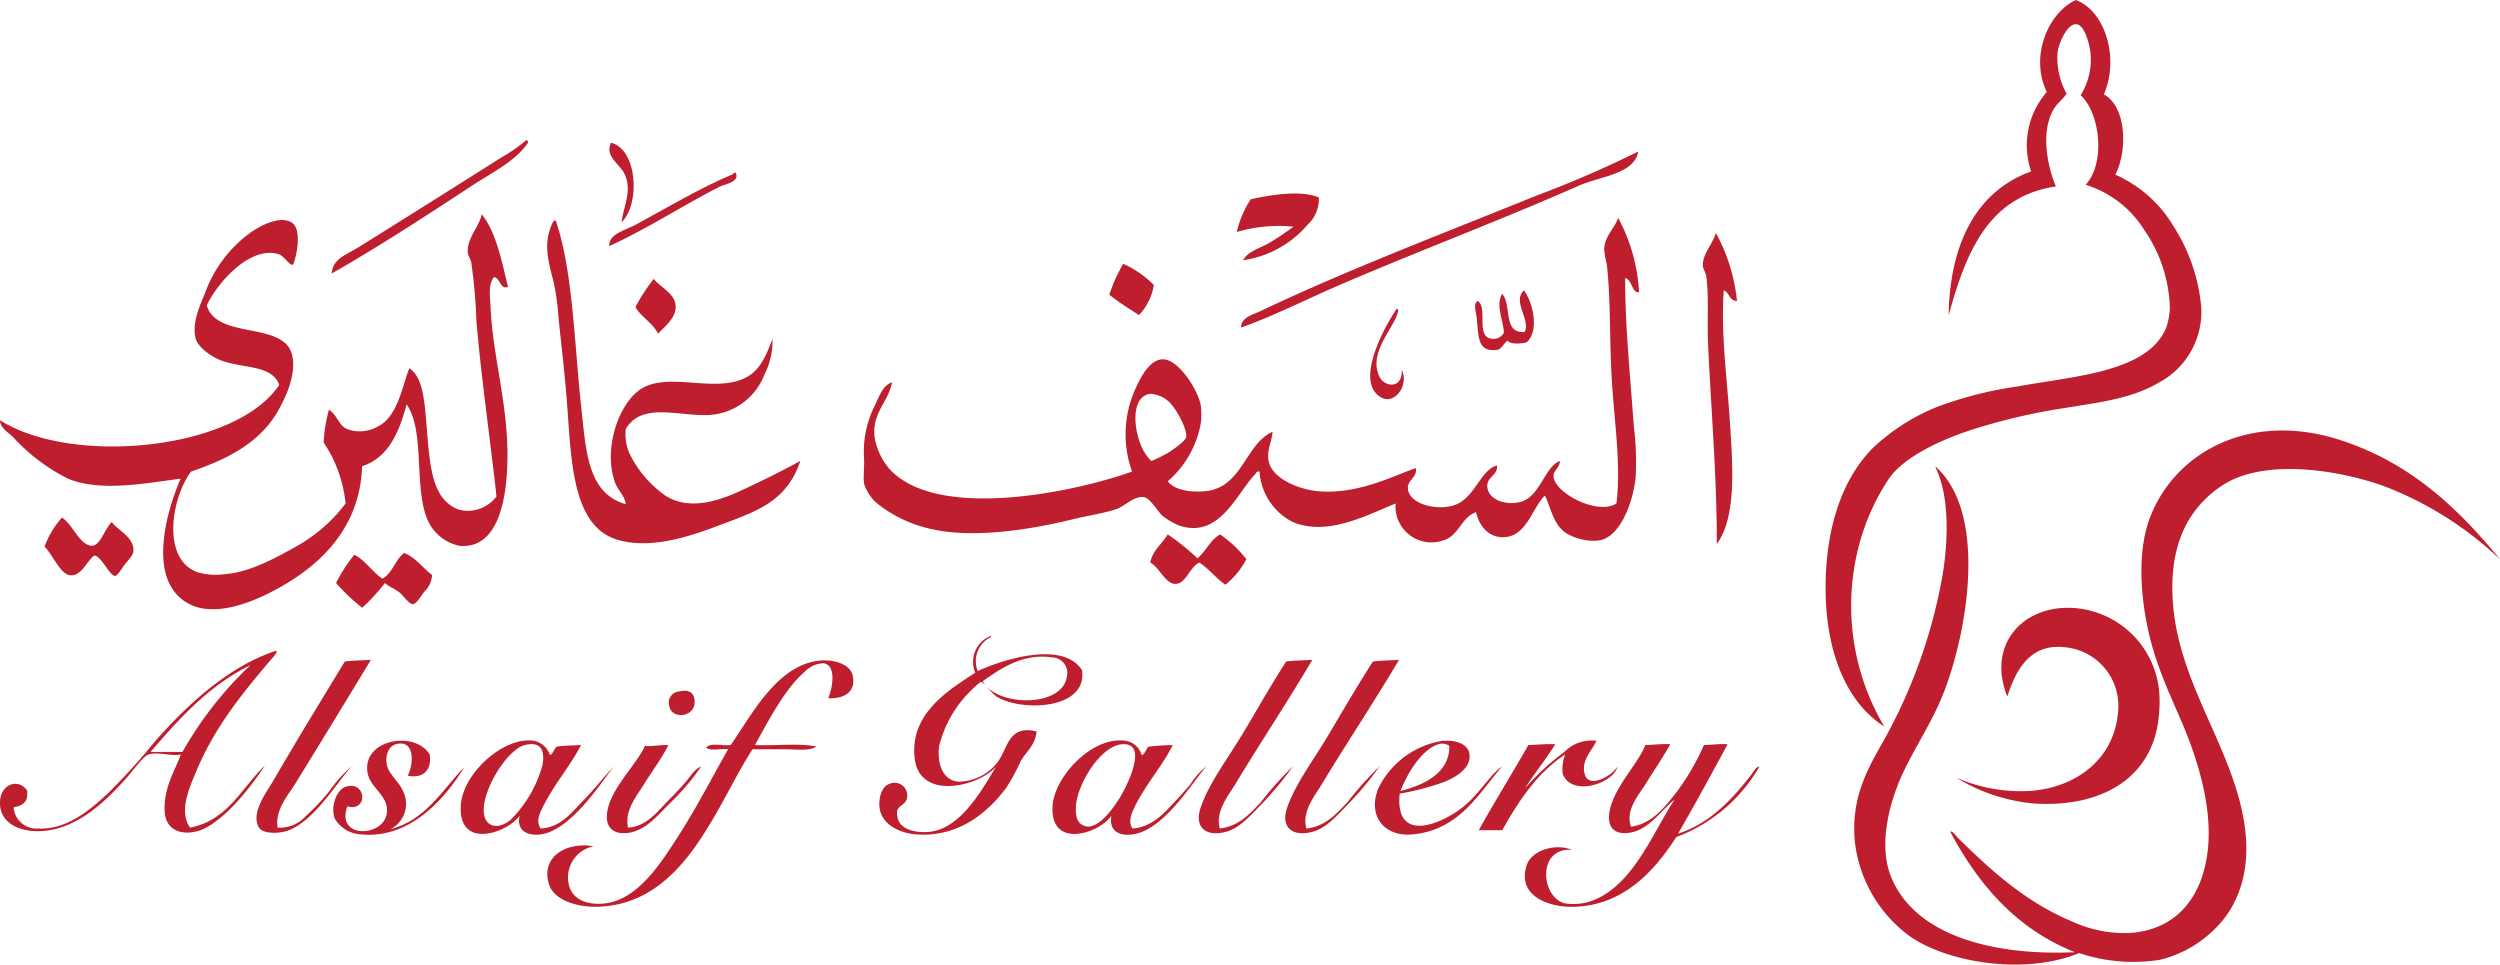 <svg xmlns="http://www.w3.org/2000/svg" width="232.299" height="89.631" viewBox="0 0 232.299 89.631"><g id="logo" transform="translate(52.351 -360)"><g id="Group_1217" data-name="Group 1217" transform="translate(117.283 360)"><path id="Path_378" data-name="Path 378" d="M354.124,361c2.735,1,4.083,5.412,2.612,8.774,2.073,1.1,2.243,5.177,1.066,7.459a11.747,11.747,0,0,1,5.371,4.735,16.647,16.647,0,0,1,2.611,7.544,7.459,7.459,0,0,1-3.986,7.065c-2.451,1.455-5.537,1.819-8.669,2.33a55.926,55.926,0,0,0-8.9,2.1c-2.661.9-5.97,2.378-7.439,4.432a20.618,20.618,0,0,0-2.455,5.043,22.011,22.011,0,0,0,1.994,18.024c-3.626-2.313-5.365-7.078-5.444-12.432-.086-5.585,1.359-10.372,4.377-13.438a19.179,19.179,0,0,1,5.909-3.8,35.478,35.478,0,0,1,7.66-1.944c5.017-.938,12.089-1.283,13.727-5.515a6.78,6.78,0,0,0,.312-1.708,13.316,13.316,0,0,0-2.379-7.3,9.864,9.864,0,0,0-5.447-4.2c1.871-2.02,1.357-6.65-.463-8.316a6.3,6.3,0,0,0,.921-3.882c-.08-.8-.532-2.643-1.309-2.718-.867-.083-1.661,1.782-1.759,2.644a6.763,6.763,0,0,0,.845,3.806c-.368.543-.857.846-1.22,1.475-1.182,2.027-.622,5.145.224,7.148-6.34.933-8.38,6.218-9.968,11.966.1-6.637,2.575-11.529,7.665-13.364a7.524,7.524,0,0,1,1.457-7.379c-1.636-3.375.2-7.411,2.688-8.544" transform="translate(-330.881 -361)" fill="#be1e2d"></path><path id="Path_379" data-name="Path 379" d="M366.778,792.131c.017-.086.086-.042.086,0,4.689,4.313,2.964,14.926.759,20.743-1.11,2.9-2.693,5.146-3.914,7.77-1.184,2.561-2.246,6.5-1.077,9.477,2.169,5.472,9.363,7.413,17.11,7.065-5.416-2.153-8.934-6.228-11.587-11.19.217-.137.49.352.775.628,3,2.943,6.188,5.876,10.507,7.691a11.683,11.683,0,0,0,5.447,1.083c3.95-.293,6.181-2.816,6.967-6.294.888-3.853-.232-8.11-1.368-11.258-1.085-2.973-2.744-5.948-3.689-9.559-.9-3.444-1.374-8.1-.075-11.494,2.289-5.992,9.116-9.813,17.331-7.3,6.679,2.042,11.233,6.358,15.19,11.19a32.411,32.411,0,0,0-10.893-6.844c-4.258-1.5-11.1-2.565-14.954,0-3.221,2.149-4.645,5.456-4.6,9.633.078,8.255,5.483,14.2,6.677,21.679.732,4.619-.612,8.132-3.3,10.4a10.753,10.753,0,0,1-4.521,2.338,15.771,15.771,0,0,1-7.515-.623c-5.025,2.076-12.2.9-15.72-1.551a12.622,12.622,0,0,1-5.143-9.016c-.283-3.752,1.072-6.277,2.385-8.624a48.741,48.741,0,0,0,5.824-16.161c.491-3.154.6-7.128-.693-9.786" transform="translate(-356.574 -748.708)" fill="#be1e2d"></path><path id="Path_380" data-name="Path 380" d="M465.171,973.1c-1.878-4.674,1.266-8.309,5.752-8.238a8.56,8.56,0,0,1,8.353,7.693,11.975,11.975,0,0,1,0,2.088c-.44,6.215-5.61,8.811-11.656,8.4a16.754,16.754,0,0,1-7.22-2.41,15,15,0,0,0,6.912,1.244c4.285-.331,7.711-2.938,8.128-7.147a5.47,5.47,0,0,0-4.986-6.209c-3.178-.332-4.477,2.094-5.284,4.583" transform="translate(-448.287 -908.385)" fill="#be1e2d"></path></g><g id="Group_1218" data-name="Group 1218" transform="translate(-52.351 373.018)"><path id="Path_381" data-name="Path 381" d="M235.627,1356.04a.207.207,0,0,1,.156.243c-1.178,1.74-3.353,2.767-5.267,4.029-4.2,2.757-8.712,5.7-12.976,8.124.1-1.378,1.3-1.7,2.513-2.455,4.464-2.782,8.766-5.487,13.221-8.306a15,15,0,0,0,2.352-1.635" transform="translate(-186.719 -1356.04)" fill="#be1e2d"></path><path id="Path_382" data-name="Path 382" d="M376.307,1357.53c2.481.611,2.744,5.738.978,7.4.187-1.467,1.007-2.892.322-4.433-.439-.991-1.9-1.659-1.3-2.962" transform="translate(-319.54 -1357.288)" fill="#be1e2d"></path><path id="Path_383" data-name="Path 383" d="M773.934,1362.57c-.379,2.108-3.437,2.253-5.6,3.209-7.438,3.278-15.178,6.168-22.549,9.365-3,1.3-5.829,2.756-8.76,3.777-.008-.932,1.111-1.2,1.711-1.48,8.2-3.9,17.01-7.231,25.7-10.761a99.84,99.84,0,0,0,9.493-4.11" transform="translate(-621.706 -1361.509)" fill="#be1e2d"></path><path id="Path_384" data-name="Path 384" d="M387.817,1374.7c.4.876-.986,1.031-1.54,1.314-3.157,1.593-6.832,3.976-10.217,5.5-.068-1.136,1.519-1.483,2.43-1.972,2.788-1.5,6.18-3.528,9.007-4.68.075-.036.125-.164.239-.167h.081Z" transform="translate(-319.451 -1371.665)" fill="#be1e2d"></path><path id="Path_385" data-name="Path 385" d="M72.833,1398.45c1.355,1.649,1.9,4.542,2.438,6.736-.722.3-.7-.812-1.3-.911-.56.732-.359,1.8-.322,2.714.218,5.086,1.851,9.7,1.534,15.284-.164,3.058-.979,7.251-4.371,6.983a4.125,4.125,0,0,1-3-2.39c-1.313-3-.224-8.278-1.955-10.754-.716,2.588-1.667,4.936-4.14,5.744-.2,6.147-4.455,9.794-9.087,12-2.718,1.292-6.336,2.232-8.343-.333-2.074-2.627-.66-7.711.571-10.513-3.195.413-7.453,1.26-10.472,0a17.49,17.49,0,0,1-5.1-3.86c-.462-.446-1.209-.88-1.217-1.563,6.843,4.3,21.981,2.717,25.945-3.286-.693-2.013-3.813-1.459-5.825-2.464-.683-.332-1.771-1.111-1.949-1.889-.351-1.435.452-3.133.883-4.184a11.946,11.946,0,0,1,4.3-5.672c.712-.494,2.582-1.568,3.723-.9.974.564.555,2.92.159,3.943-.4.06-.787-.815-1.371-.989-2.738-.813-5.8,2.887-6.651,4.763.932,3.247,7.263,1.4,7.948,4.69.358,1.717-.548,3.7-1.222,4.93-1.661,3.053-4.643,4.617-8.192,5.827-1.817,2.445-2.778,8.169.649,9.366a6.105,6.105,0,0,0,2.44.169c2.266-.169,4.548-1.384,6.489-2.47a14.753,14.753,0,0,0,4.787-4.1,12.359,12.359,0,0,0-2.037-5.671,13.78,13.78,0,0,1,.488-3.042c.82.524.869,1.446,1.706,1.8a3.367,3.367,0,0,0,2.835-.241c1.845-.9,2.24-3.665,2.931-5.417,1.327.867,1.423,3.262,1.615,5.5.181,2.173.335,4.6,1.137,6a3.42,3.42,0,0,0,1.858,1.645,3.339,3.339,0,0,0,3.488-1.231c-.547-5.033-1.394-10.838-1.863-16.267a51.233,51.233,0,0,0-.483-5.5c-.078-.351-.316-.613-.324-.989-.047-1.279,1.1-2.376,1.292-3.448" transform="translate(-28.07 -1391.552)" fill="#be1e2d"></path><path id="Path_386" data-name="Path 386" d="M591.531,1400.48a16.4,16.4,0,0,1,1.94,6.9c-.675.115-.625-1.147-1.29-1.314-.024,4.187.48,9.293.807,13.8a27.169,27.169,0,0,1,.163,4.766c-.244,2.293-1.448,5.6-3.484,5.831a5.014,5.014,0,0,1-2.918-.66c-1.228-.751-1.438-2.308-2.025-3.523-1.122,1.041-1.645,3.655-3.647,3.855-1.472.145-2.412-.9-2.759-2.305-1.388.462-1.57,2.229-3.092,2.633a3.334,3.334,0,0,1-4.374-3.447c-2.671,1.083-6.352,3.08-9.57,1.719a5.67,5.67,0,0,1-3.076-4.682c-.241-.077-.311.14-.411.253-1.69,1.731-3.289,6.032-7.055,4.759a6.319,6.319,0,0,1-1.547-.9c-.416-.353-1.108-1.6-1.695-1.727-.856-.189-1.8.8-2.517,1.068-1.114.405-2.638.616-4.137.981-3.749.916-9.366,1.884-13.466.826a12.162,12.162,0,0,1-4.7-2.3,4.076,4.076,0,0,1-1.215-1.811c-.1-.624.031-1.548,0-2.3a9.49,9.49,0,0,1,1.049-5.09c.4-.884.713-1.76,1.547-2.063-.349,1.889-1.871,2.8-1.623,5.1a6.058,6.058,0,0,0,1.384,2.959c4.4,4.843,17.138,2.178,22.541.242a10.229,10.229,0,0,1,.327-7.721c.452-1.017,1.335-2.754,2.591-2.708,1.438.049,3.3,2.938,3.489,4.433a7.574,7.574,0,0,1,0,1.4,9.31,9.31,0,0,1-3.089,5.5c.664.884,2.3,1.051,3.569.912,3.37-.385,3.649-4.4,6.17-5.512-.094,1.081-.613,1.827-.329,2.879.4,1.455,2.653,2.449,4.463,2.633,3.678.356,6.923-1.345,9.17-2.141.185.786-.729,1.115-.735,1.811-.01,1.6,2.933,2.244,4.535,1.553,1.71-.728,2.263-3.214,3.74-3.608.133.862-.886,1.044-.895,1.884-.006,1.283,1.739,1.9,3.166,1.484,1.75-.521,2.176-3.244,3.569-3.782.047.6-.59.858-.578,1.4.055,1.593,4.148,3.681,5.844,2.547.426-3.457-.145-7.216-.4-11.014-.267-3.837-.1-7.775-.5-11.251a6.789,6.789,0,0,1-.237-1.394c.068-1.2.942-1.874,1.3-2.873m-41.607,21.685c.417-.294,1.383-.933,1.461-1.316.13-.632-.725-2.262-1.3-2.955a2.773,2.773,0,0,0-2.02-1.071c-1.676.216-1.573,2.752-1.056,4.272a4.554,4.554,0,0,0,1.134,1.973,11.738,11.738,0,0,0,1.784-.9" transform="translate(-441.17 -1393.251)" fill="#be1e2d"></path><path id="Path_387" data-name="Path 387" d="M347.965,1428.311c-.083-.781-.711-1.283-.973-1.967-1.106-2.951.164-7,2.107-8.543,2.528-1.992,6.972.256,9.978-1.235,1.362-.672,1.939-2.07,2.52-3.614a6.735,6.735,0,0,1-.734,3.282,5.855,5.855,0,0,1-5.274,3.787c-2.817.1-6.136-1.21-7.626,1.3a4.627,4.627,0,0,0,.329,2.227,10.375,10.375,0,0,0,3.333,3.946c2.089,1.363,4.722.625,6.962-.411,2.058-.95,3.823-1.827,5.605-2.8-1.235,3.629-3.754,4.576-7.138,5.835-2.42.9-6.489,2.521-9.9,1.477-4.382-1.339-4.242-8-4.708-13.47-.208-2.523-.5-4.94-.729-7.149a21.709,21.709,0,0,0-.485-3.45c-.514-1.967-.922-3.489-.08-5.345a.434.434,0,0,1,.242-.244c.065-.018.08.039.086.078,1.591,4.638,1.711,11.515,2.357,17.332.446,4.169.625,7.948,4.124,8.958" transform="translate(-289.822 -1394.474)" fill="#be1e2d"></path><path id="Path_388" data-name="Path 388" d="M1001.974,1409.07a16.49,16.49,0,0,1,1.96,6.322c-.73-.011-.691-.789-1.226-.989-.288,3.974.317,8.283.571,12.242.255,3.975.646,8.773-1.219,11.333.02-6.137-.535-12.522-.813-18.641-.094-2.117.091-4.288-.162-6.243-.052-.358-.324-.668-.324-1.07.011-1.036.952-1.991,1.214-2.953" transform="translate(-842.536 -1400.444)" fill="#be1e2d"></path><path id="Path_389" data-name="Path 389" d="M663.045,1426.71a9.334,9.334,0,0,1,2.843,1.973,5.341,5.341,0,0,1-1.381,2.794c-.938-.611-1.893-1.2-2.757-1.893a14.3,14.3,0,0,1,1.295-2.875" transform="translate(-558.672 -1415.215)" fill="#be1e2d"></path><path id="Path_390" data-name="Path 390" d="M393.128,1440.418c-.514-1.01-1.531-1.508-2.108-2.468a17.755,17.755,0,0,1,1.7-2.62c.7.865,2.172,1.418,2.035,2.789-.109.928-1.022,1.671-1.632,2.3" transform="translate(-331.98 -1422.433)" fill="#be1e2d"></path><path id="Path_391" data-name="Path 391" d="M875.218,1441.85c.828,1.1,1.474,3.752.244,4.842-.53.121-1.471.2-1.781-.16-.311.244-.47.619-.818.824-1.965.348-1.844-1.129-2.023-2.875-.073-.675-.356-1.362.081-1.643.885.537.013,2.747.891,3.37a1.12,1.12,0,0,0,1.544-.408c-.036-1.177-.794-2.549-.164-3.619.93.945.021,3.756,2.111,3.529.524-1.2-1.187-2.806-.084-3.86" transform="translate(-733.616 -1427.892)" fill="#be1e2d"></path><path id="Path_392" data-name="Path 392" d="M813.173,1452.445c.14-.028.154.064.162.159-.188,1.423-2.82,3.771-1.774,6.087.46,1.046,2.207,1.24,2.1-.576.755,1.425-.807,3.644-2.271,2.3-1.955-1.81.982-6.773,1.788-7.971" transform="translate(-683.414 -1436.76)" fill="#be1e2d"></path><path id="Path_393" data-name="Path 393" d="M59.73,1572.075c.438.7,2.116,1.412,2.014,2.715-.02.394-.511.862-.8,1.232-.184.235-.673,1.059-.893,1.067-.514.03-1.285-1.863-1.952-1.89-.763.592-1.217,2.033-2.346,1.81-.834-.163-1.651-2.113-2.271-2.629a8.383,8.383,0,0,1,1.622-2.71c.769.472,1.309,1.724,2.03,2.3,1.405,1.12,1.708-1.007,2.6-1.892" transform="translate(-49.346 -1536.595)" fill="#be1e2d"></path><path id="Path_394" data-name="Path 394" d="M689.576,1583.49c.792-.66,1.2-1.708,2.1-2.22a11.232,11.232,0,0,1,2.443,2.3,7.221,7.221,0,0,1-1.954,2.379c-.883-.614-1.513-1.479-2.422-2.058-.909.435-1.22,1.96-2.2,1.981-.951.015-1.5-1.531-2.349-1.981.223-1.191,1.1-1.709,1.614-2.619a21.509,21.509,0,0,1,2.762,2.219" transform="translate(-578.307 -1544.634)" fill="#be1e2d"></path><path id="Path_395" data-name="Path 395" d="M228.932,1593.921a2.276,2.276,0,0,1-.73,1.558c-.2.265-.724,1.142-1.056,1.152s-.966-.872-1.213-1.069c-.551-.423-.979-.53-1.379-.9a17.769,17.769,0,0,1-2.113,2.3,17.917,17.917,0,0,1-2.43-2.3,14.915,14.915,0,0,1,1.7-2.629c1.059.553,1.638,1.574,2.606,2.225.955-.517,1.183-1.758,2.022-2.386,1.108.437,1.71,1.384,2.6,2.051" transform="translate(-188.787 -1553.508)" fill="#be1e2d"></path><path id="Path_396" data-name="Path 396" d="M735.843,1387.087c1.656-.369,4.633-.906,6.333-.167a3.242,3.242,0,0,1-1.067,2.551,9.635,9.635,0,0,1-5.983,3.281c.473-.837,1.519-1.09,2.347-1.559a22.935,22.935,0,0,0,2.344-1.561,13.871,13.871,0,0,0-5.267.493,9.587,9.587,0,0,1,1.293-3.037" transform="translate(-619.629 -1381.588)" fill="#be1e2d"></path><path id="Path_397" data-name="Path 397" d="M540.673,1639.312c.059-.011.07.041.071.082a2.491,2.491,0,0,0-1.249,3.17c2.146-.984,7.862-2.907,9.692-.082.532,3.61-5.423,3.883-7.819,2.531-.623-.358-1.262-1.406-1.557-1.428-.169-.012-1.177,1.042-1.329,1.19a10.708,10.708,0,0,0-2.58,4.823c-.186,1.7.4,3.133,1.8,3.247a4.6,4.6,0,0,0,3.517-1.661c1.1-1.259.994-3.673,3.746-3.007-.106,1.293-1.012,1.921-1.477,2.769a19.8,19.8,0,0,1-1.329,2.453c-1.63,2.193-4.356,4.637-8.366,4.348-1.43-.1-3.3-.857-3.434-2.609-.054-.849.224-1.807.865-2.059a1.184,1.184,0,0,1,1.718,1.19c-.125.994-1.274.609-.854,2.06.276.981,1.654,1.287,2.877,1.183,3.006-.254,5.073-4.174,6.253-6.09-1.529,1.832-7.1,3.261-7.577-.718-.512-4.171,3.19-6.393,5.622-7.979a2.6,2.6,0,0,1,1.412-3.413m7.1,3.806a1.458,1.458,0,0,0-1.41-1.823c-2.778-.408-4.948,1.2-6.4,2.212,1.186,2.355,7.354,2.516,7.806-.389" transform="translate(-448.646 -1593.232)" fill="#be1e2d"></path><path id="Path_398" data-name="Path 398" d="M45.766,1664.289c3.533-.691,4.774-3.706,6.947-5.768-1.157,1.767-3.283,4.587-5.461,5.768-1.527.823-3.642.649-3.839-1.343-.2-2.235.95-3.96,1.492-5.459-.924.213-2.061-.277-2.977,0-.535.166-1.446,1.486-2.1,2.219-1.856,2.056-4.781,5.072-8.522,4.91-1.584-.077-3.353-.853-3.2-2.854.112-1.469,1.622-2.1,2.5-.949.166,1.122-.441,1.458-1.248,1.585a2.129,2.129,0,0,0,2.261,1.975c2.637.138,4.8-1.694,6.4-3.166a60.345,60.345,0,0,0,4.524-4.983c2.98-3.366,6.718-6.839,11.024-8.308.626-.219-.172.63-.316.791-2.8,3.3-5.318,6.41-7.026,10.606-.548,1.332-1.523,3.507-.467,4.977m5.623-15.105c-3.878,1.9-6.609,4.96-9.295,8.07h2.97a33.876,33.876,0,0,1,6.324-8.07" transform="translate(-28.097 -1600.406)" fill="#be1e2d"></path><path id="Path_399" data-name="Path 399" d="M185.222,1652.96c-2.338,3.851-4.584,7.536-6.961,11.393-.73,1.2-1.952,2.5-1.713,4.189a3.194,3.194,0,0,0,2.581-1.025,20.814,20.814,0,0,0,2.183-2.3,13.871,13.871,0,0,1,2.108-2.372c-1.527,1.76-3.387,4.927-5.783,5.934-.769.318-2.4.42-2.817-.242-.823-1.332.8-3.422,1.332-4.348,2.211-3.814,4.426-7.423,6.643-11.076.75-.109,1.617-.1,2.425-.156" transform="translate(-150.758 -1604.662)" fill="#be1e2d"></path><path id="Path_400" data-name="Path 400" d="M723.374,1652.96c-2.258,3.832-4.771,7.606-7.108,11.473-.719,1.189-1.926,2.611-1.484,4.193,1.773-.195,2.853-1.423,3.821-2.457a32.62,32.62,0,0,1,2.972-3.319,30.624,30.624,0,0,1-2.8,3.4c-1.033,1.03-2.076,2.326-3.442,2.689-1.887.5-2.928-.465-2.344-2.219.755-2.271,2.511-4.559,3.906-6.881,1.425-2.373,2.742-4.722,4.052-6.725.756-.111,1.625-.1,2.432-.158" transform="translate(-601.436 -1604.662)" fill="#be1e2d"></path><path id="Path_401" data-name="Path 401" d="M772.8,1652.96c-2.263,3.835-4.783,7.606-7.12,11.473-.713,1.189-1.933,2.611-1.481,4.193,1.776-.18,2.85-1.423,3.825-2.457a32.822,32.822,0,0,1,2.972-3.319,28.578,28.578,0,0,1-2.817,3.4c-1.015,1.03-2.058,2.326-3.432,2.689-1.887.5-2.941-.465-2.348-2.219.763-2.238,2.5-4.494,3.907-6.881,1.427-2.426,2.821-4.779,4.07-6.725.743-.111,1.607-.1,2.424-.158" transform="translate(-642.808 -1604.662)" fill="#be1e2d"></path><path id="Path_402" data-name="Path 402" d="M366.8,1656.769c.412-.942.781-3.027-.394-3.248a2.5,2.5,0,0,0-1.794.792c-1.867,1.584-3.484,4.785-4.615,6.8,1.853.1,4.114-.21,5.713.154-.734.425-1.828.244-2.892.244h-3.05c-1.794,2.787-3.24,6.18-5.47,9.25-2.029,2.8-4.911,5.429-9.293,5.379-1.68-.018-3.7-.662-4.137-2.058-.839-2.622,1.689-4.006,4.137-3.556a2.946,2.946,0,0,0-2.339,3.4c.223,1.386,1.513,2.129,3.432,1.9,3.094-.366,5.29-3.958,6.726-6.172,1.827-2.853,3.237-5.626,4.678-8.142-.631-.1-1.653.2-2.032-.165.359-.48,1.54-.125,2.266-.234,1.838-2.552,4.2-7.382,8.2-7.837,1.394-.152,2.889.323,3.131,1.35.366,1.573-.805,2.209-2.269,2.141" transform="translate(-289.846 -1604.905)" fill="#be1e2d"></path><path id="Path_403" data-name="Path 403" d="M411.17,1670.642c1.056-.262,1.508.285,1.405,1.185-.15,1.222-2.142,1.4-2.344.158a1.046,1.046,0,0,1,.939-1.344" transform="translate(-348.046 -1619.412)" fill="#be1e2d"></path><path id="Path_404" data-name="Path 404" d="M299.509,1700.329c.327-.135.356-.582.628-.791.693-.119,1.5-.106,2.263-.155-.955,1.874-2.406,3.536-3.434,5.539-.306.59-.825,1.484-.317,2.214,1.861-.093,2.832-1.446,3.829-2.456,1.043-1.054,1.967-2.233,2.972-3.319-1.29,1.7-4.046,5.959-6.8,6.326-1.282.172-2.274-.408-1.947-1.738-1.205,1.643-5.775,3.2-5.467-1.027.207-2.91,3.98-6.366,6.8-5.934a1.977,1.977,0,0,1,1.479,1.339m-2.57-.867c-1.4.612-3.151,3.246-3.52,5.3-.4,2.177,1.114,2.662,2.424,1.584a11.418,11.418,0,0,0,2.961-5.063c.267-1.372-.159-2.033-1.087-1.976a2.4,2.4,0,0,0-.777.153" transform="translate(-248.413 -1643.173)" fill="#be1e2d"></path><path id="Path_405" data-name="Path 405" d="M637.537,1700.31c.35-.127.387-.557.625-.789a22.45,22.45,0,0,1,2.266-.154c-.926,1.885-2.424,3.536-3.437,5.539-.3.6-.776,1.49-.311,2.216,1.835-.138,2.925-1.407,3.906-2.458.509-.53,1.013-1.1,1.49-1.66a6.757,6.757,0,0,1,1.472-1.659c-1.376,1.6-3.985,5.958-6.868,6.326-1.219.156-2.2-.294-1.952-1.737-1.121,1.64-5.677,3.144-5.472-.871.145-2.737,3.685-6.558,6.8-6.092a1.828,1.828,0,0,1,1.485,1.34m-6.09,4.517c-.091.849,0,1.552.469,1.894,1.4,1.008,3.183-1.791,3.675-2.609s2.656-4.993.148-4.823c-2.024.125-4.094,3.644-4.291,5.539" transform="translate(-531.457 -1643.154)" fill="#be1e2d"></path><path id="Path_406" data-name="Path 406" d="M815.763,1704c-.515,4.945,4.4,2.657,6.32.868,1.295-1.2,2.23-2.774,3.206-3.4-2.064,2.326-3.911,5.934-8.359,6.326-2.617.236-4.216-1.742-3.123-4.349a8.045,8.045,0,0,1,5.941-4.349c1.2-.1,2.389.272,2.5,1.264.151,1.417-1.532,2.237-2.5,2.612a24.792,24.792,0,0,1-3.984,1.03m3.592-4.588c-1.6.491-2.972,2.878-3.517,4.344,2.2-.56,4.589-1.7,4.532-4.191a1.129,1.129,0,0,0-1.015-.153" transform="translate(-685.702 -1643.276)" fill="#be1e2d"></path><path id="Path_407" data-name="Path 407" d="M877.07,1703.476a22.129,22.129,0,0,1,3.673-3.4,3.517,3.517,0,0,1,2.973-1.03c-.412.914-1.448,1.827-1.095,3.089.4,1.472,2.7.043,3.042-.715-.288,1.558-4.225,2.894-5.077.715a3.645,3.645,0,0,1,.229-1.825c-2.587,1.7-4.3,4.28-5.855,7.045H872.78c1.483-2.683,3.1-5.243,4.605-7.912.833-.023,1.593-.124,2.505-.077-.883,1.425-1.929,2.684-2.821,4.109" transform="translate(-735.374 -1643.229)" fill="#be1e2d"></path><path id="Path_408" data-name="Path 408" d="M912.587,1701.065c-.672,1.183-1.49,2.4-2.26,3.636-.7,1.122-1.942,2.461-1.4,4.029,1.949-.272,3.118-1.8,4.128-3.076a22.117,22.117,0,0,0,2.652-4.511c.743-.018,1.392-.128,2.2-.076-1.512,2.792-3.026,5.583-4.605,8.306,2.99-.965,5.007-3.178,6.793-5.462.223-.285.4-.708.781-.789a14.923,14.923,0,0,1-7.733,6.564c-1.871,2.89-4.815,6.486-9.77,6.486-2.061,0-5.067-.979-4.132-3.875.408-1.279,2.508-2.085,4.218-1.42-3.317-.256-2.9,4.506-.633,4.979a5.343,5.343,0,0,0,1.958-.083c4.192-1.1,6.172-6.549,8.2-9.566-.99.746-2.233,2.588-3.826,3.006-1.327.356-2.4-.086-2.261-1.579.2-2.342,2.726-4.74,3.356-6.489.8-.017,1.48-.135,2.338-.08" transform="translate(-757.379 -1644.929)" fill="#be1e2d"></path><path id="Path_409" data-name="Path 409" d="M380.44,1701.589c-.63,1.256-1.513,2.424-2.263,3.636-.712,1.145-1.814,2.414-1.49,4.034,1.7-.081,2.713-1.471,3.753-2.526.542-.543,1.07-1.1,1.557-1.663.469-.532.865-1.24,1.49-1.5a21.077,21.077,0,0,1-2.97,3.484c-1.049,1.059-2.2,2.458-3.748,2.686-1.31.2-2.2-.376-2.027-1.822.255-2.251,2.843-4.623,3.512-6.25.818.065,1.4-.109,2.186-.076" transform="translate(-318.333 -1645.377)" fill="#be1e2d"></path><path id="Path_410" data-name="Path 410" d="M225.4,1702.364c.594-1.2.62-3.4-1.095-2.927-.669.184-1.01.951-.852,1.893s1.241,1.6,1.636,2.772a2.636,2.636,0,0,1-1.327,3.242c3.322-.872,4.807-3.624,6.884-5.775-1.876,3.107-5.166,6.661-9.539,6.25a3,3,0,0,1-2.507-1.5c-.392-1.177.221-2.677,1.03-2.931,1.928-.6,2.12,2.363.151,1.822-1.1,3.079,3.4,2.854,3.673.631.2-1.692-1.573-2.287-1.8-3.8-.459-3.058,4.385-3.918,5.781-1.656.231,1.552-.706,2.25-2.035,1.979" transform="translate(-187.509 -1643.302)" fill="#be1e2d"></path></g></g></svg>